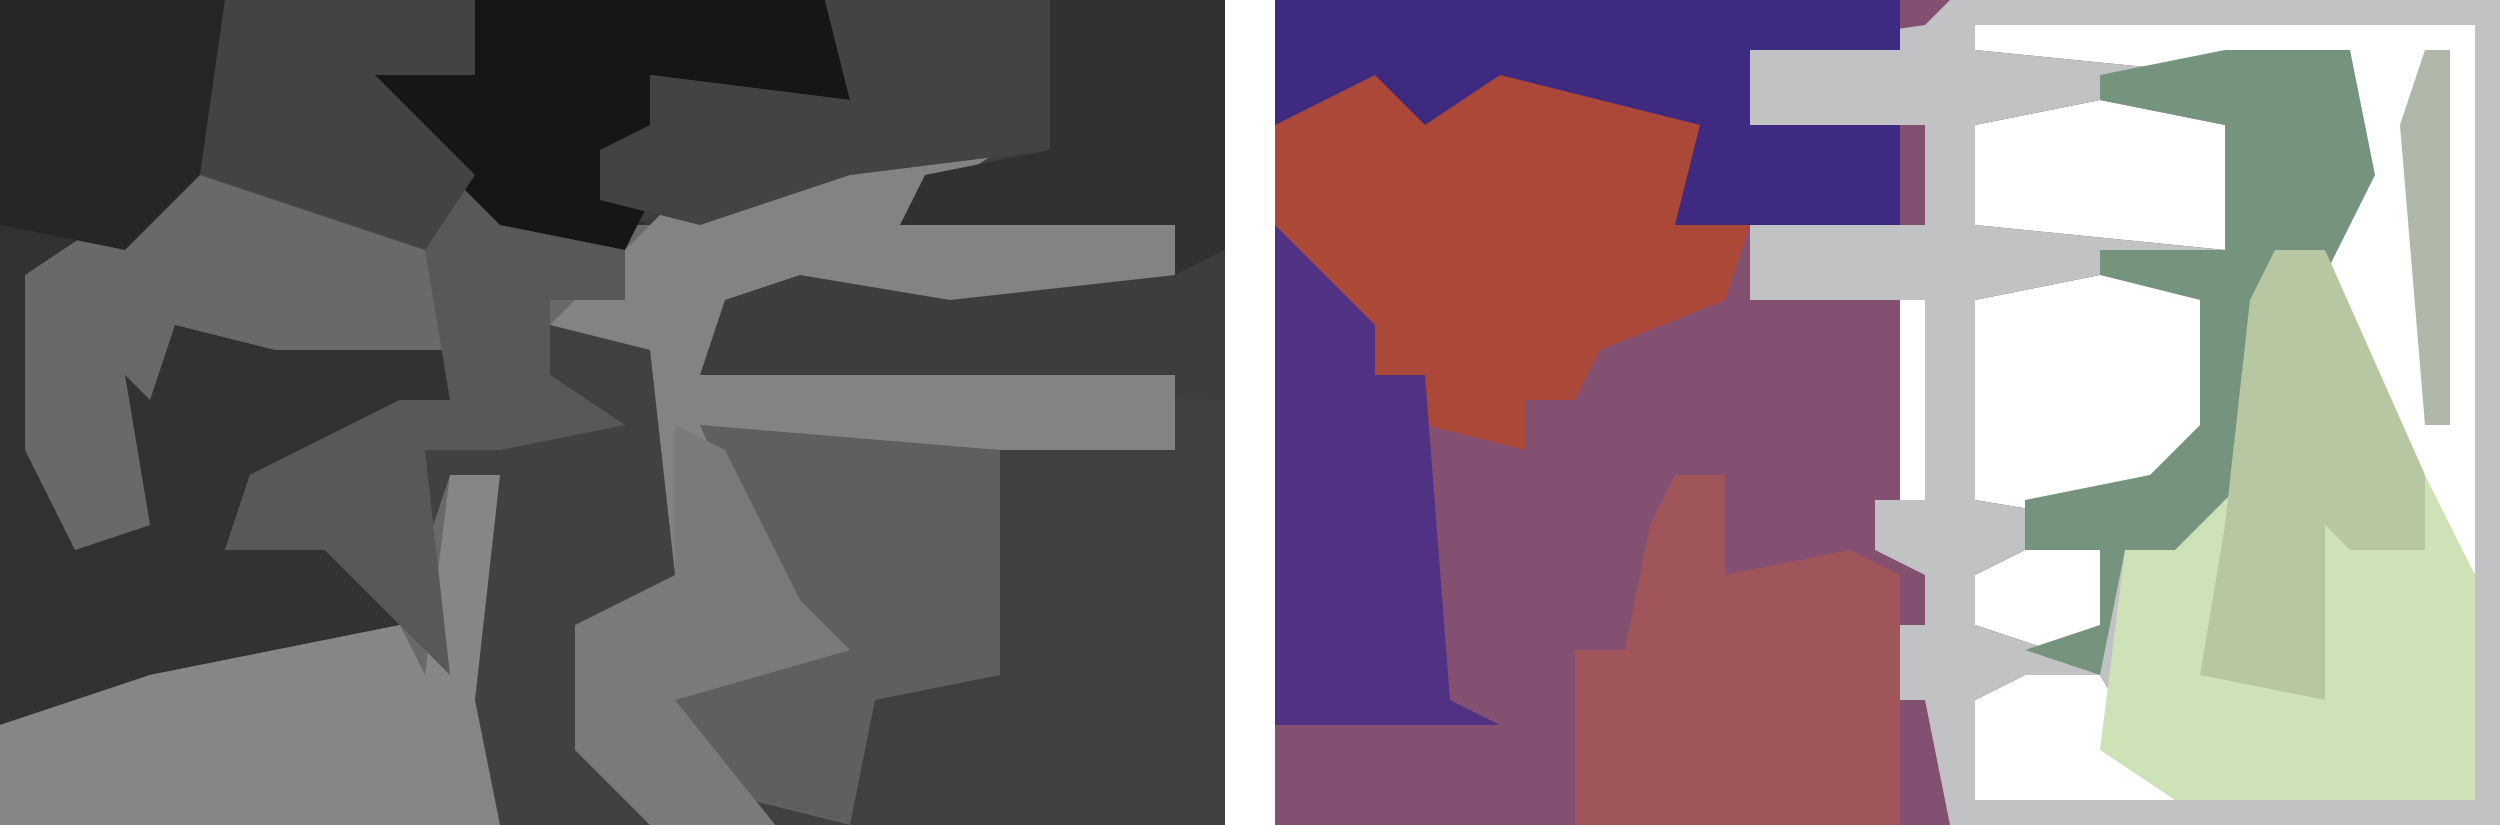 <?xml version="1.0" encoding="UTF-8"?>
<svg version="1.1" xmlns="http://www.w3.org/2000/svg" width="100" height="33">
<path d="M0,0 L49,0 L49,33 L0,33 Z " fill="#323232" transform="translate(0,0)"/>
<path d="M0,0 L25,0 L27,0 L49,0 L49,33 L27,33 L25,33 L0,33 Z M28,1 L28,2 L38,3 L43,2 L42,13 L45,19 L48,23 L48,1 Z M25,5 L26,9 Z M33,4 L28,5 L28,9 L38,10 L38,5 Z M25,12 L25,20 L26,20 L26,12 Z M33,11 L28,12 L28,20 L34,21 L38,17 L38,11 Z M30,22 L28,23 L28,25 L31,26 L33,25 L33,22 Z M25,23 L26,25 Z M30,27 L28,28 L28,32 L36,32 L33,27 Z " fill="#845071" transform="translate(51,0)"/>
<path d="M0,0 L6,0 L3,2 L13,3 L13,5 L4,6 L-2,5 L-5,6 L-6,9 L13,9 L13,12 L-5,12 L-2,18 L0,20 L-7,22 L-3,27 L-34,27 L-34,23 L-28,21 L-18,19 L-21,16 L-25,16 L-24,13 L-18,10 L-16,10 L-16,8 L-23,8 L-27,7 L-28,10 L-29,9 L-28,15 L-31,16 L-33,12 L-33,5 L-27,1 L-21,1 L-17,3 L-16,1 L-14,1 L-14,3 L-8,3 Z " fill="#696969" transform="translate(34,6)"/>
<path d="M0,0 L22,0 L22,33 L0,33 L-1,28 L-3,28 L-3,25 L-1,25 L-1,23 L-3,22 L-3,20 L-1,20 L-1,12 L-8,12 L-8,9 L-1,9 L-1,5 L-8,5 L-8,2 L-1,1 Z M1,1 L1,2 L11,3 L16,2 L15,13 L18,19 L21,23 L21,1 Z M6,4 L1,5 L1,9 L11,10 L11,5 Z M6,11 L1,12 L1,20 L7,21 L11,17 L11,11 Z M3,22 L1,23 L1,25 L4,26 L6,25 L6,22 Z M3,27 L1,28 L1,32 L9,32 L6,27 Z " fill="#C1C2C3" transform="translate(78,0)"/>
<path d="M0,0 L2,1 L2,18 L-16,18 L-21,13 L-18,12 L-17,10 L-16,9 L-19,2 L0,3 Z " fill="#41403E" transform="translate(47,15)"/>
<path d="M0,0 L25,0 L25,2 L19,2 L19,5 L25,5 L25,9 L19,9 L18,12 L13,14 L12,16 L10,16 L10,18 L6,17 L6,15 L4,15 L4,13 L1,12 L0,9 Z " fill="#AB4837" transform="translate(51,0)"/>
<path d="M0,0 L16,0 L16,16 L-5,15 L-4,11 L0,10 L8,11 L14,11 L14,9 L3,9 L4,7 L0,8 L-7,9 L-9,8 L-9,6 L-7,5 L-7,3 L1,4 Z " fill="#3C3D3D" transform="translate(33,0)"/>
<path d="M0,0 L6,0 L3,2 L13,3 L13,5 L4,6 L-2,5 L-5,6 L-6,9 L13,9 L13,12 L-5,12 L-2,18 L0,20 L-7,22 L-3,27 L-8,27 L-11,24 L-11,19 L-7,17 L-8,8 L-12,7 L-7,2 L-1,1 Z " fill="#838383" transform="translate(34,6)"/>
<path d="M0,0 L2,0 L6,9 L8,13 L8,22 L-4,22 L-7,20 L-6,12 L-2,9 Z " fill="#CEE2B7" transform="translate(91,10)"/>
<path d="M0,0 L12,1 L12,10 L7,11 L6,16 L2,15 L-2,11 L1,10 L2,8 L3,7 Z " fill="#5F5F5F" transform="translate(28,17)"/>
<path d="M0,0 L2,0 L2,4 L7,3 L9,4 L9,14 L-4,14 L-4,7 L-2,7 L-1,2 Z " fill="#9F5559" transform="translate(67,19)"/>
<path d="M0,0 L2,0 L2,14 L-18,14 L-18,10 L-12,8 L-2,6 L-1,8 Z " fill="#878687" transform="translate(18,19)"/>
<path d="M0,0 L25,0 L25,2 L19,2 L19,5 L25,5 L25,9 L16,9 L17,5 L9,3 L6,5 L4,3 L0,5 Z " fill="#3E2B81" transform="translate(51,0)"/>
<path d="M0,0 L4,4 L4,6 L6,6 L7,19 L9,20 L0,20 Z " fill="#503183" transform="translate(51,9)"/>
<path d="M0,0 L5,0 L6,5 L4,9 L2,8 L1,17 L-2,20 L-4,20 L-5,25 L-8,24 L-5,23 L-5,20 L-8,20 L-8,18 L-3,17 L-1,15 L-1,10 L-5,9 L-5,8 L0,8 L0,3 L-5,2 L-5,1 Z " fill="#76937E" transform="translate(89,2)"/>
<path d="M0,0 L4,1 L5,10 L2,12 L2,17 L4,20 L-2,20 L-3,15 L-2,6 L-4,6 L-5,9 L-5,5 L2,4 L-1,2 Z " fill="#414141" transform="translate(22,13)"/>
<path d="M0,0 L2,0 L2,2 L7,2 L7,5 L4,5 L4,8 L7,10 L2,11 L-1,11 L0,20 L-5,15 L-9,15 L-8,12 L-2,9 L0,9 L-1,3 Z " fill="#585858" transform="translate(18,7)"/>
<path d="M0,0 L14,0 L15,4 L7,3 L8,6 L5,6 L5,8 L7,8 L6,10 L1,9 L-4,4 L-5,2 L0,3 Z " fill="#151616" transform="translate(19,0)"/>
<path d="M0,0 L9,0 L9,6 L1,7 L-5,9 L-9,8 L-9,6 L-7,5 L-7,3 L1,4 Z " fill="#424343" transform="translate(33,0)"/>
<path d="M0,0 L10,0 L10,3 L6,3 L10,7 L8,10 L-1,7 L-2,2 Z " fill="#424343" transform="translate(9,0)"/>
<path d="M0,0 L7,0 L7,10 L5,11 L5,9 L-6,9 L-5,7 L0,6 Z " fill="#303131" transform="translate(42,0)"/>
<path d="M0,0 L2,0 L6,9 L6,12 L3,12 L2,11 L2,18 L-3,17 L-2,11 L-1,2 Z " fill="#B6C7A2" transform="translate(91,10)"/>
<path d="M0,0 L2,1 L5,7 L7,9 L0,11 L4,16 L-1,16 L-4,13 L-4,8 L0,6 Z " fill="#7A7A7A" transform="translate(27,17)"/>
<path d="M0,0 L9,0 L8,7 L5,10 L0,9 Z " fill="#262626" transform="translate(0,0)"/>
<path d="M0,0 L1,0 L1,15 L0,15 L-1,3 Z " fill="#AEB7A8" transform="translate(97,2)"/>
<path d="M0,0 L4,1 Z " fill="#AEB7A8" transform="translate(80,30)"/>
<path d="M0,0 Z " fill="#AEB7A8" transform="translate(87,13)"/>
<path d="M0,0 L3,1 Z " fill="#AEB7A8" transform="translate(80,13)"/>
<path d="M0,0 Z " fill="#AEB7A8" transform="translate(87,6)"/>
<path d="M0,0 L2,1 Z " fill="#AEB7A8" transform="translate(80,6)"/>
<path d="M0,0 Z " fill="#AEB7A8" transform="translate(82,28)"/>
<path d="M0,0 Z " fill="#AEB7A8" transform="translate(82,23)"/>
<path d="M0,0 Z " fill="#AEB7A8" transform="translate(97,18)"/>
<path d="M0,0 Z " fill="#AEB7A8" transform="translate(96,17)"/>
<path d="M0,0 Z " fill="#AEB7A8" transform="translate(86,16)"/>
<path d="M0,0 Z " fill="#AEB7A8" transform="translate(95,15)"/>
<path d="M0,0 Z " fill="#AEB7A8" transform="translate(95,7)"/>
<path d="M0,0 Z " fill="#AEB7A8" transform="translate(95,2)"/>
</svg>
